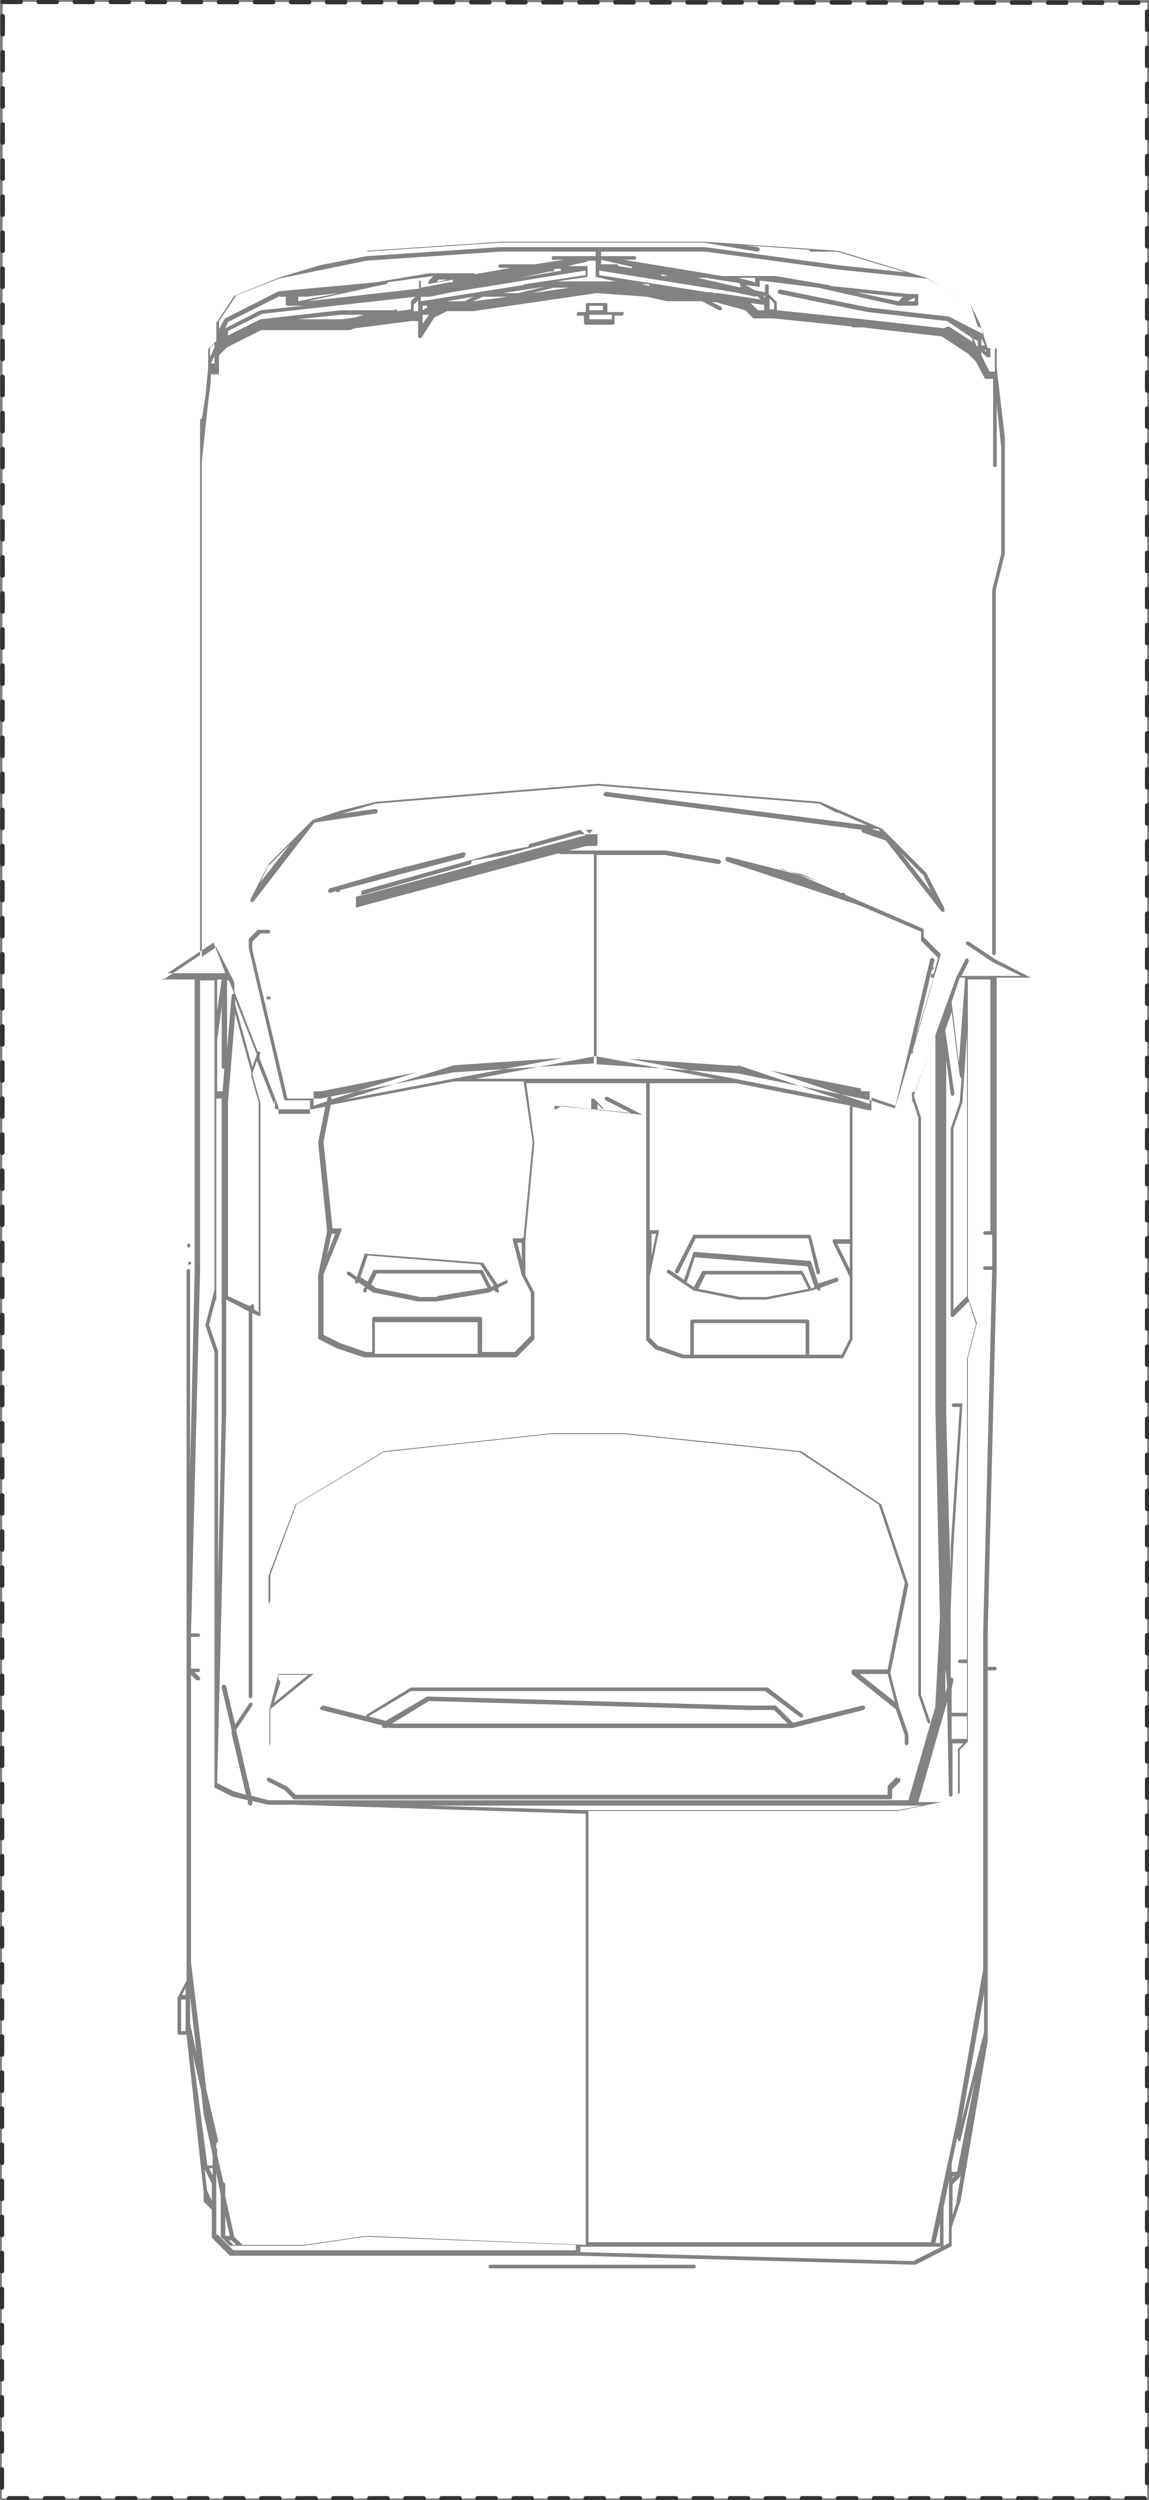 <?xml version="1.0" encoding="UTF-8"?><svg id="P2263" xmlns="http://www.w3.org/2000/svg" viewBox="0 0 127.5 277.2"><rect x="0" y="0" width="127.5" height="277.2" fill="#808080" stroke="none"/><defs><style>.cls-1{fill:#fff;stroke:#323232;stroke-dasharray:0 0 2 2;stroke-linecap:round;stroke-linejoin:round;stroke-width:.5px;}.cls-2{fill:#828282;}</style></defs><g id="P2255"><polyline class="cls-1" points=".3 .2 127.3 .3 127.3 277 .2 277 .3 .2"/></g><path class="cls-2" d="m104.8,100.7s0,0,0,0l-2-3.9s0,0,0,0l-1-1h0s-3.9-3.9-3.9-3.9c0,0,0,0,0,0,0,0,0,0,0,0l-6.9-3s0,0,0,0c0,0,0,0,0,0l-24.7-2-24.6,2s0,0,0,0l-4,1-3,1s0,0,0,0c0,0,0,0,0,0l-4.9,4.9s0,0,0,0c0,0,0,0,0,0l-2,3.9c0,.1,0,.2,0,.3,0,0,0,0,.1,0,0,0,.1,0,.2,0l6.8-8.8,6.8-1c.1,0,.2-.1.2-.3,0-.1-.1-.2-.3-.2l-3.6.5,3.7-1.1,24.6-2,24.6,2,1.9,1c0,0,.2,0,.2,0l3.2,1.4-28.9-3.7c-.1,0-.2,0-.3.2s0,.2.2.3l28.4,3.7c0,.1,0,.2.1.3l2.6.9,6.2,7.9s0,0,0,0c0,0,0,0,.2,0s0,0,.1,0c0,0,0,0,0,0,0,0,0,0,0,0,0,0,0,0,0,0,0,0,0,0,0,0,0,0,0,0,0,0Zm-74.9-4.8l2.3-2.3-3.3,4.2.9-1.9Zm66.8-4h.8c0,.1.2.3.2.3l-1-.3Zm5.7,5l.9,1.9-3.3-4.2,2.3,2.3Z"/><path class="cls-2" d="m99.5,197l-1,1s0,0,0,.2v.8H32.8l-.9-.9s0,0,0,0l-2-1c-.1,0-.2,0-.3.1,0,.1,0,.2.1.3l1.9,1,1,1s0,0,.2,0h66c.1,0,.2-.1.2-.2v-.9l.9-.9c0,0,0-.2,0-.3s-.2,0-.3,0Z"/><path class="cls-2" d="m35.5,189.3c0,.1,0,.2.2.3l6.7,1.7c0,0,0,.1,0,.2,0,0,.1.1.2.1s0,0,.1,0h.2c0-.1.7,0,.7,0h44.3s0,0,0,0h0l7.9-2c.1,0,.2-.2.2-.3,0-.1-.1-.2-.3-.2l-7.7,1.9-1.9-1.9s0,0-.2,0h-2.9l-35.5-1s0,0-.1,0l-4.6,2.7-1.9-.5,4.7-2.8h39.3l3.9,2.9c0,0,.2,0,.3,0,0,0,0-.2,0-.3l-3.9-3s0,0-.1,0h-39.4s0,0-.1,0l-4.9,3c0,0,0,0-.1.2l-4.7-1.2c-.1,0-.2,0-.3.2Zm12.1-.7l35.4,1h2.9l1.5,1.5h-43.7s-.2,0-.2,0l4.1-2.5Z"/><path class="cls-2" d="m90.1,140c0,0-.1-.1-.2-.2l-12.8-1c0,0-.2,0-.2.2l-1,2.9-1.6-1.1c-.1,0-.2,0-.3,0,0,.1,0,.2,0,.3l3,2s0,0,0,0c0,0,0,0,0,0,0,0,0,0,0,0,0,0,0,0,0,0l5,1h3s5-1,5-1l.7-.2h0c0,.2.1.2.2.2s0,0,0,0c.1,0,.2-.2.1-.3h0c0,0,1.9-.7,1.9-.7.1,0,.2-.2.1-.3,0-.1-.2-.2-.3-.1l-1.9.6-.8-2.4Zm-5.1,3.8h-2.9s-4.6-.9-4.6-.9l.8-1.6h10.6l.8,1.6-4.6.9Zm5-1l-.9-1.8c0,0-.1-.1-.2-.1h-10.8c0,0-.2,0-.2.1l-.9,1.7-.8-.5s0,0,0,0l.9-2.8,12.5,1,.8,2.3-.5.2Z"/><path class="cls-2" d="m77.1,136.9c0,0-.2,0-.2.1l-2,3.9c0,.1,0,.2.1.3.1,0,.2,0,.3-.1l1.9-3.8h12.5l.9,3.8c0,.1.1.2.2.2s0,0,0,0c.1,0,.2-.2.2-.3l-1-3.9c0-.1-.1-.2-.2-.2h-12.8Z"/><path class="cls-2" d="m54.4,251.1c-.1,0-.2.1-.2.2s.1.2.2.2h22.6c.1,0,.2-.1.2-.2s-.1-.2-.2-.2h-22.6Z"/><path class="cls-2" d="m67.4,33.7s0,0,0,0c0,0,0-.1-.2-.1h-2c-.1,0-.2.1-.2.2v.8h-.8s0,0,0,0c-.1,0-.2,0-.2.2,0,0,0,0,0,0,0,0,0,.1,0,.2,0,0,0,0,0,0,0,0,0,0,0,0h.8v.8c0,.1.1.2.2.2h3c.1,0,.2-.1.2-.2v-.8h.8c.1,0,.2-.1.2-.2s0-.1,0-.2c0,0,0,0,0,0,0,0,0,0,0,0,0,0,0,0,0,0h-1.8v-.8s0,0,0,0Zm-1.2.2h0s0,0,0,0h.7v.5h-1.5v-.5h.8Zm-.8,1.5v-.5h2.5v.5h-2.5Z"/><path class="cls-2" d="m62.3,122.6l8.9,1s0,0,0,0c0,0,0,0,.1,0,0,0,0,0,0,0,0,0,0,0,0,0,0,0,0,0,0,0,0,0,0,0,0,0s0,0,0,0c0,0,0,0,0,0,0,0,0,0,0,0,0,0,0,0,0,0l-3.9-2c-.1,0-.2,0-.3.1,0,.1,0,.2.1.3l2.8,1.4-3.7-.4s0,0,0,0c0,0,0,0,0,0,0,0,0,0,0,0,0,0,0,0,0-.2h0s0,0,0,0v-.4l.6.6s0,0,0,0c0,0,0,0,0,0,0,0,0,0,0,0s0,0,0,0c0,0,0,0,0,0,0,0,0,0,0-.2s0,0,0,0c0,0,0,0,0,0l-1-1c0,0-.2,0-.3,0,0,0,0,.1,0,.2v1s0,0,0,0c0,0,0,0,0,0,0,0,0,0,0,0,0,0,0,0,0,0,0,0,0,0,0,0,0,0,0,0,0,0l-3.9-.4c-.1,0-.2,0-.2.2,0,.1,0,.2.2.2Z"/><path class="cls-2" d="m56.3,141.9l-1.1.5-1.6-2.4c0,0-.1,0-.2,0l-12.8-1c-.1,0-.2,0-.2.2l-.8,2.4-.8-.6c-.1,0-.2,0-.3,0,0,.1,0,.2,0,.3l.9.6h0c0,.2,0,.4.1.4.1,0,.2,0,.3-.1l.7.5-.2.3c0,.1,0,.2.1.3.1,0,.2,0,.3-.1v-.3c.1,0,.7.4.7.4,0,0,0,0,0,0l5,1h2s5.9-1,5.9-1c0,0,0,0,0,0l.6-.3v.2c.2,0,.3.1.3.1s0,0,.1,0c.1,0,.1-.2,0-.3v-.2c-.1,0,.9-.5.9-.5.1,0,.2-.2.1-.3,0-.1-.2-.2-.3-.1Zm-7.8,1.9h-1.9s-4.9-1-4.9-1l-.5-.4.6-1.2h11.5l.8,1.6-5.6.9Zm6-1.1l-.9-1.8c0,0-.1-.1-.2-.1h-11.8c0,0-.2,0-.2.1l-.6,1.2-.8-.5.8-2.4,12.5,1,1.5,2.3-.3.2Z"/><path class="cls-2" d="m51.7,94.7c0-.1-.2-.2-.3-.2l-7.9,2-6.9,2c-.1,0-.2.2-.2.3,0,0,.1.2.2.2s0,0,0,0l.7-.2s0,0,0,.1c0,0,0,0,.2,0s.1,0,.2,0c0,0,0-.1,0-.2s0,0,0,0l13.7-3.6c.1,0,.2-.2.2-.3Z"/><path class="cls-2" d="m29.8,193.5c.1,0,.2-.1.2-.2v-3.8l4.8-3.9s0,0,0,0c0,0,0,0,0,0,0,0,0,0,0,0,0,0,0,0,0,0,0,0,0,0,0,0,0,0,0,0,0,0,0,0,0,0,0,0,0,0,0,0,0,0,0,0,0,0,0,0,0,0,0,0,0,0h-3.9s0,0,0,0c0,0,0,0,0,0,0,0,0,0,0,0h0s0,0,0,0c0,0,0,0,0,0l-1,3.9s0,0,0,0c0,0,0,0,0,0v3.9c0,.1.1.2.2.2Zm1.1-7.3s0,0,0,0v-.5h3.3l-3.8,3.1.7-2.2c0-.1,0-.2-.1-.3Z"/><path class="cls-2" d="m29.8,177.7c.1,0,.2-.1.2-.2v-2.9l2.9-7.8,9.7-5.8,18.6-2h0s0,0,0,0h0s7.9,0,7.9,0l19.6,2,8.8,5.8,2.9,8.7-1.9,9.6h-3.8c0,0-.2,0-.2.2,0,0,0,.2,0,.3l4.9,3.9,1,2.9v.9c0,.1.1.2.2.2s.2-.1.2-.2v-1s0,0,0,0l-1-2.9-1-3.9,2-9.8s0,0,0,0c0,0,0,0,0,0l-3-8.9s0,0,0,0c0,0,0,0,0,0l-8.9-5.9s0,0,0,0c0,0,0,0,0,0l-19.7-2s0,0,0,0c0,0,0,0,0,0h-7.9s0,0,0,0h0s-18.7,2-18.7,2c0,0,0,0,0,0,0,0,0,0,0,0l-9.8,5.9s0,0,0,0c0,0,0,0,0,0l-3,7.9s0,0,0,0v3c0,.1.1.2.2.2Zm69.5,11l-3.9-3.1h3.1l.8,3.1Z"/><path class="cls-2" d="m29.6,110.4s0,0,0,.2,0,.1,0,.2,0,0,.2,0,.1,0,.2,0,0-.1,0-.2,0-.1,0-.1c0,0-.2,0-.3,0Z"/><path class="cls-2" d="m17.8,108.6s0,0,0,0c0,0,0,0,0,0,0,0,0,0,0,0,0,0,0,0,0,0,0,0,0,0,.1,0,0,0,0,0,0,0,0,0,0,0,0,0h3.7v32.3l-.5,21.9v-21.9c0-.1-.1-.2-.2-.2s-.2.1-.2.2v40.4s0,0,0,0,0,0,0,0v1s0,0,0,0,0,0,0,0v2s0,0,0,0,0,0,0,0v1s0,0,0,0,0,0,0,0v2.9s0,0,0,0,0,0,0,0v4.9s0,0,0,0,0,0,0,0v6.9s0,0,0,0,0,0,0,0v8.8s0,0,0,0,0,0,0,0v7.9s0,0,0,0,0,0,0,0v1s0,0,0,0,0,0,0,0v1.9l-1,1.9s0,0,0,0c0,0,0,0,0,0h0v3.9c0,.1.1.2.2.2h.8l1.9,17.5v1s0,0,0,0c0,0,0,0,0,0,0,0,0,0,0,0l.9.9v2.9c0,0,0,.1,0,.2l2,2s0,0,.2,0h38.4l37.4,1h0s0,0,.1,0l3.9-2c0,0,.1-.1.1-.2v-1.9l1-3,3-17.7h0s0,0,0,0c0,0,0,0,0,0,0,0,0,0,0,0v-41.1h.8c.1,0,.2-.1.2-.2s-.1-.2-.2-.2h-.8v-3.7l1-40.4s0,0,0,0,0,0,0,0v-32.3h3.7s0,0,0,0c0,0,0,0,.1,0,0,0,0,0,0,0,0,0,0,0,0,0,0,0,0,0,0,0,0,0,0,0,0,0,0,0,0,0,0,0,0,0,0,0,0,0,0,0,0,0,0,0,0,0,0,0,0,0,0,0,0,0,0,0,0,0,0,0,0,0l-3.9-2-3-2c-.1,0-.2,0-.3,0,0,.1,0,.2,0,.3l3,2,3.1,1.5h-6.6l.8-1.6c0-.1,0-.2-.1-.3s-.2,0-.3.1l-1,2s0,0,0,0c0,0,0,0,0,0l-4.6,12.7c0,0-.1-.1-.2,0-.1,0-.2.2-.1.3v.4c.1,0,0,.4,0,.4l-.9.9h-3.6v-1.4l2.7.9s0,0,0,0h0s0,0,0,0c0,0,0,0,0,0,0,0,0,0,0,0,0,0,0,0,0,0,0,0,0,0,0,0,0,0,0,0,0,0,0,0,0,0,0,0,0,0,0,0,0,0,0,0,0,0,0,0l1.7-5.8s0,0,0,0c0,0,.1,0,.2,0,0,0,0-.1,0-.2s0-.1,0-.2c0,0,0,0,0,0l3.1-10.6s0,0,0,0c0,0,0,0,0,0,0,0,0,0,0,0,0,0,0,0,0,0l-1.9-1.9v-.9s0,0,0,0c0,0,0,0,0,0,0,0,0,0,0,0,0,0,0,0,0,0,0,0,0,0,0,0l-6.9-3-1.8-.8c0-.1-.1-.2-.2-.2h-.3l-4.6-2-7.9-2c-.1,0-.2,0-.3.2,0,.1,0,.2.1.3l14.8,4.9,6.8,2.9v.8c0,0,0,.1,0,.2l1.9,1.9-.5,1.8s0,0,0,0c0,0-.2,0-.3,0,0,0,0,.1,0,.2s0,.1,0,.2c0,0,.1,0,.2,0s0,0,.1,0l-2,6.7,1.8-7.6s0,0,0,0c0,0,.1,0,.2,0,0,0,0-.1,0-.2s0-.1,0-.1c0,0,0,0-.1,0l.2-.7c0-.1,0-.2-.2-.3-.1,0-.2,0-.3.2l-3.9,16.5-2.7-.9s0,0,0,0c0,0,0,0,0,0l-14.8-3s0,0,0,0c0,0,0,0,0,0l-15.6-1v-23.2h7.6s5.9,1,5.9,1c.1,0,.2,0,.3-.2,0-.1,0-.2-.2-.3l-5.9-1h-10.8l2-.5h1c.1,0,.2-.1.2-.2v-1c0,0,0-.1,0-.1,0,0,0,0,0,0,0,0,0,0,0,0,0,0,0,0,0,0,0,0,0,0,0,0h-2s0,0,0,0h0s-8.7,2.4-8.7,2.4l-3.1.5c-.1,0-.2.1-.2.3,0,0,0,0,0,.1l-12.7,3.6c0,0,0,0-.1,0,0,0,0,0,0,0,0,0,0,0,0,0v1c0,0,0,.1,0,.2,0,0,0,0,.1,0s0,0,0,0l22.4-6c0,0,0,.1.2.1h3.7v4.7s0,0,0,0c0,0,0,0,0,0v18.5l-15.6,1-14.7,2.9h-3.7l-3.9-16.5v-.9l.9-.9h.9c.1,0,.2-.1.2-.2s-.1-.2-.2-.2h-1c0,0-.1,0-.2,0l-1,1h0s0,0,0,0c0,0,0,0,0,0,0,0,0,0,0,0v1s3.9,16.7,3.9,16.7c0,.1.1.2.2.2h2.7v1.5h-3.5v-.8s0,0,0,0l-2.1-5.4v-.4c.2-.1.1-.2,0-.3,0,0-.2,0-.2,0l-2.6-6.7s0,0,0,0v-1h0s0,0,0,0c0,0,0,0,0,0l-2-3.9s0,0,0,0c0,0,0,0,0,0,0,0,0,0,0,0,0,0,0,0,0,0,0,0,0,0,0,0,0,0,0,0,0,0,0,0,0,0,0,0s0,0,0,0l-1.6,1.1v-19.6s0,0,0,0,0,0,0,0v-1s0,0,0,0,0,0,0,0v-1s0,0,0,0,0,0,0,0v-1s0,0,0,0,0,0,0,0v-1s0,0,0,0,0,0,0,0v-12.8s0,0,0,0,0,0,0,0v-8.8s0,0,0,0,0,0,0,0v-8.8s0,0,0,0,0,0,0,0v-1h0s0,0,0,0,0,0,0,0l.7-6.5.3-2.3s0,0,0,0c0,0,0,0,0,0v-.8h.8s0,0,0,0c0,0,0,0,.1,0,0,0,0-.1,0-.2s0,0,0,0v-1.9l.9-.9,2.8-1.4,1-.5h8.8s.8,0,.8,0c0,0,.1,0,.2,0s0,0,0,0l.6-.2,6.2-.8h.8v1.7c0,0,0,.2.2.2,0,0,0,0,0,0,0,0,.1,0,.2-.1l1.4-2.2,1.4-.7h2.9s0,0,0,0l13.7-2h0s0,0,0,0h0s5.6.4,5.6.4l2.2.5s0,0,0,0h3.9l1.9,1s0,0,.1,0c0,0,.2,0,.2-.1,0-.1,0-.2-.1-.3l-1-.5h.4c0,0,3.3.9,3.3.9l.9.9s0,0,.2,0h2l8.7.9c0,0,0,.1.2.1h1s8.8,1,8.8,1l2.9,1.9.9.9,1,1.9s0,0,0,0c0,0,0,0,.1,0h.8v9.6c0,.1.1.2.2.2s.2-.1.2-.2v-6.8l.5,4.8v2s0,0,0,0v9.8s-1,4-1,4v15.7s0,0,0,0,0,0,0,0v4.9s0,0,0,0,0,0,0,0v19.7c0,.1.1.2.2.2s.2-.1.2-.2v-24.6s0,0,0,0v-15.7s1-4,1-4v-12.8h0s0,0,0,0c0,0,0-.1,0-.1,0,0,0,0,0,0,0,0,0,0,0,0l-.9-7.7v-2c0-.1-.1-.2-.2-.2h-.8l-.9-2.8-1-2h0s0,0,0,0h0s0,0,0,0c0,0,0,0,0,0h0s0,0,0,0c0,0,0,0,0,0,0,0,0,0,0,0h0s0,0,0,0c0,0,0,0,0,0h0s0,0,0,0h0s0,0,0,0h0s0,0,0,0h0s0,0,0,0h0s-4.9-3-4.9-3c0,0,0,0,0,0l-9.8-3s0,0,0,0h0s-14.8-1-14.8-1h-11.8s-10.8,0-10.8,0l-14.8,1-9.9,3-4.9,2s0,0,0,0c0,0,0,0,0,0,0,0,0,0,0,0,0,0,0,0,0,0l-2,3s0,0,0,.1v1.9l-.9.9s0,0,0,0c0,0,0,0,0,0s0,0,0,0v2h0s0,0,0,0c0,0,0,0,0,0l-.3,3.2-.4,2.5s0,0,0,0c-.1,0-.2.1-.2.2v59.1c0,0,0,.1,0,.2l-3.9,2.6s0,0,0,0c0,0,0,0,0,0,0,0,0,0,0,0,0,0,0,0,0,0,0,0,0,0,0,0,0,0,0,0,0,0Zm68.9-12.2l2.2.5,1.9.8-4.1-1.4Zm-20.9-4.4l-.4.4-.4-.4h.9Zm-25.8,6.8l2.1-.6,13.6-3.8,2.8-.5c.1,0,.2-.1.2-.3,0,0,0,0,0,0l5.7-1.6.6.6-24.9,6.7v-.5Zm-16.7-59.3v-.9l.5-.5v.4l-.5,1.1h0Zm58.8-7.7h.2c0,.1-.5,0-.5,0l-4.4-1h.9l3.8.6s0,0,0,0c0,.1,0,.2.1.3Zm3.8,2.5h-.5v-.8h0v-.4l.5.5v.7Zm-1-1.5v.2l-.2-.2h.2Zm-.9,0l.4.4-4.7-.7h-.6c0-.1,0-.1,0-.1,0,0,0,0,0,0h-.6s-12-1.9-12-1.9v-.5l15,2.4,2.3.5Zm-13.9-3.1c0,0,0,.1.2.1l2,.3h.6c0,.1-4.3-.6-4.3-.6,0-.1,0-.2-.2-.2h-1.7v-.5l3.5.8Zm3.9.9h-.6c0-.1,0-.2,0-.2l.7.2s0,0,0,0Zm-1.9,1.1s0,0,0,0h0s-.1,0-.1,0l-.8-.2h.8Zm11.7-.4l-1.9-.5h1.9s0,.5,0,.5Zm-17.7-2.4v.8s0,0,0,0,0,0,0,0h0v1h0s0,0,0,0c0,0,0,0,0,0,0,0,0,0,0,0,0,0,0,0,0,0,0,0,0,0,0,0,0,0,0,0,0,0,0,0,0,0,0,0,0,0,0,0,0,0,0,0,0,0,0,0,0,0,0,0,0,0l2.2.5h-1.1c0,0-.1,0-.2,0h-.8c0,0,0,0,0,0h0s-4.4,0-4.4,0l3.4-.5h0s0,0,0,0c0,0,0,0,0,0,0,0,0,0,0,0,0,0,0,0,0,0,0,0,0,0,0,0,0,0,0,0,0,0,0,0,0,0,0,0,0,0,0,0,0,0,0,0,0,0,0,0s0,0,0,0v-1h0v-.8h.5Zm-13.6,4.5h0l1.1-.5h2.7l-3.7.5Zm-2.9,0h0l2.9-.5-.9.5h-1.9Zm-5.9,1h-5.9s-8.9,1-8.9,1c0,0,0,0,0,0l-3.6,1.8v-.5l3.8-1.9,17-1.9-.5.5s0,0,0,0c0,0,0,0,0,0,0,0,0,.1,0,.1s0,0,0,0v.8l-1.5.2c0-.1-.1-.2-.2-.2Zm-19.9,5.9h-.4l.4-.8v.8Zm23.7-8.8s0,0,0,0c0,0,0,0,0,0,0,0,0,0,0,0,0,0,0,0,0,0,0,0,0,0,0,0,0,0,0,0,0,0h0s0,0,0,0c0,0,0,0,0,0,0,0,0,0,0,0,0,0,0,0,0,0,0,0,0,0,0,0,0,0,0,0,0,0,0,0,0,0,0,0,0,0,0,0,0,0,0,0,0,0,0,0,0,0,0,0,0,0,0,0,0,0,0,0,0,0,0,0,0,0h0s0,0,0,0l4-.7-1.1.2c-.1,0-.2.1-.2.3,0,0,0,0,0,0h-.3c0,0-3.2.6-3.2.6v-.7s0,0,0,0c0,0,0,0,0,0,0,0,0-.1-.2-.1s0,0,0,0c0,0,0,0,0,0,0,0,0,0,0,.1,0,0,0,0,0,0v.8l-12.4,1.4,8.7-1.9c0,0,.2,0,.2-.2l5.1-.7-.5.5Zm13.9-1.6c0,0,.2,0,.2-.1h.6c0-.1,0,0,0,0,0,0,0,.1.1.2l-1.7.3-2.9.5s0,0,0,0l3.3-.7h.5Zm-14.5,3h.8s0,0,0,0h0s0,0,0,0l2.4-.5,9.3-1.5s0,0,0,0,0,0,0,0l1.2-.2,4.4-.7v.5l-6.7,1c0,0-.1,0-.2.1l-11.4,1.8v-.5Zm18.3-3.4h-2.2l2.2-.5v.5Zm-18.3,4.8v-.4h.5c0,0,0,.2,0,.2l-.5.3Zm9.6-3.8h-.2s.9-.1.9-.1h-.7Zm-23.4,2.4h.8s0,0,0,0l3.7-.4-4.5.9v-.5Zm12.8.9l.5-.5v1.2h-.5s0-.7,0-.7Zm11.6-1.3h-1.7l4.6-.7-2.9.7Zm-9.1-1.2l.3-.3h1l-1.4.3Zm-17.4,1.6h.7c0,0,0,.8,0,.8,0,.1.1.2.2.2h1.8l-4.8.5s0,0,0,0l-3.9,2s0,0,0,0c0,0,0,0,0,0h0s.3-.7.3-.7l5.8-2.9Zm6.8,2.5h-4.8l4.8-.5h2.6l-1,.3-1.5.2Zm4-.5h.3-.5c0,0,.2,0,.2,0Zm5.1,0h.7l-.7,1v-1Zm12.2-2.4l2.3-.6h1.8l-4.1.6Zm25,1.9l-.8-.8,1.5.2v.6h-.7Zm20.6,2l-8.9-1-9.6-1v-.8s0,0,0,0c0,0,0-.1,0-.1,0,0,0,0,0,0s0,0,0,0l-.9-.9v-.9c0-.1-.1-.2-.2-.2s-.2.1-.2.2v.7l-1.1-.2-1.1-.6,1.5.2s0,0,0,0h0s0,0,0,0c0,0,0,0,.1,0,0,0,0,0,0,0,0,0,0,0,0,0,0,0,0,0,0,0,0,0,0,0,0,0,0,0,0,0,0,0,0,0,0,0,0,0,0,0,0,0,0,0s0,0,0,0v-.7l6.5.8s0,0,0,0c0,0,0,0,0,0,0,0,0,0,0,0,0,0,0,0,0,0,0,0,0,0,0,0,0,0,0,0,0,0l8.9,2s0,0,0,0h0s0,0,0,0h2c.1,0,.2-.1.2-.2v-1h0c0,0,0-.1,0-.1,0,0,0,0,0,0h0s0,0-.1,0h-1l-8.7-.9c0,0,0-.1-.2-.1l-5.9-1h-5.9s0,0,0,0c0,0,0,0,0,0,0,0,0,0,0,0,0,0,0,0,0,0,0,0,0,0,0,0,0,0,0,0,0,0,0,0,0,0,0,0,0,0,0,0,0,0l-10.9-1.8h1.2c.1,0,.2-.1.2-.2s-.1-.2-.2-.2h-3.7v-.5h11.6s14.8,2,14.8,2l9.8,1,2.2,1.3,2.6,1.6.8,2.4-5.4-2.7s0,0,0,0c0,0,0,0,0,0,0,0,0,0,0,0,0,0,0,0,0,0,0,0,0,0,0,0,0,0,0,0,0,0,0,0,0,0,0,0,0,0,0,0,0,0s0,0,0,0c0,0,0,0,0,0,0,0,0,0,0,0,0,0,0,0,0,0,0,0,0,0,0,0l5.8,2.9.3.7s0,0,0,0l-3.9-2s0,0,0,0l-8.9-1-9.8-2c-.1,0-.2,0-.3.2,0,.1,0,.2.2.3l9.8,2s0,0,0,0c0,0,0,0,0,0l8.8,1,2.8,1.9v.4l-2.6-1.7s0,0-.1,0Zm-3.2-3.4v.4h-.8l.8-.4Zm-1.8.4l-4.7-1,4.8.5h.4l-.5.5Zm9.5,5.4h.2v.2l-.2-.2Zm-1.3-1.3s0,0,0,0c0,0,0,0,0,0,0,0,0,0,0,0l.6.3v.6h-.1l-.4-.9Zm1,0l.4.8h-.4v-.8s0,0,0,0Zm1.5,2s0,0,0,0,0,0,0,0v1s0,0,0,0,0,0,0,0v.7h-.6l-.9-1.8v-.4l.6.6s.1,0,.2,0,.1,0,.2,0c0,0,0-.1,0-.2v-.8h.5v.7Zm-69.7-11.6l14.8-1h10.8s0,0,0,0h11.8s5.9,1,5.9,1c.1,0,.2,0,.3-.2,0-.1,0-.2-.2-.3l-1.4-.2,7.1.5c0,.1.1.2.2.2h2.9l7.6,2.3-7.5-.8-14.8-2h-22.7s-14.8,1-14.8,1l-5.2,1,5.3-1.6Zm-14.6,4.9l4.8-1.9,9.8-2,14.8-1h10.6v.5h-4.7c-.1,0-.2.1-.2.2s.1.2.2.2h1.2l-3.2.5h-3.9c-.1,0-.2.1-.2.2s.1.2.2.2h1.2l-4,.7c0,0,0-.1-.2-.1h-3.9s0,0,0,0h-1s-5.9,1-5.9,1h0s-10.8,1-10.8,1c0,0,0,0,0,0l-5.9,3s0,0-.1.1l-.6,1.1v-.9l1.9-2.8Zm-2.3,75.9v12.6s0,0,0,0,0,0,0,0v20.7s0,0,0,0v1l-1,3.9s0,0,0,.1l1,2.9v48.2c0,0,0,0,0,.1,0,0,0,0,0,0,0,0,0,0,0,0l2,1,1.7.4v.4c.1.1.2.2.3.2s0,0,0,0c.1,0,.2-.1.2-.3v-.2s1.8.4,1.8.4h2.9l32.3,1v47.8l-24.4-1s0,0,0,0c0,0,0,0,0,0,0,0,0,0,0,0l-6.9,1h-6.8l-.9-.9-1-4.5v-1.3c0-.1-.1-.2-.2-.2s0,0,0,0l-.7-3.1v-.6s0,0,0,0c0,0,0,0,0,0,0,0,0-.1-.1-.1v-.6c0,0,0,0,0,0s0,0,0,0c.1,0,.2-.1.2-.3l-1.3-5.6-1.7-14.1v-31.9l.6.6s.1,0,.2,0,.1,0,.2,0c0,0,0-.2,0-.3l-.6-.6h.4c.1,0,.2-.1.2-.2s-.1-.2-.2-.2h-.8v-3.5h.8c.1,0,.2-.1.2-.2s-.1-.2-.2-.2h-.8l1-40.1s0,0,0,0,0,0,0,0v-1s0,0,0,0,0,0,0,0v-2s0,0,0,0,0,0,0,0v-1s0,0,0,0,0,0,0,0v-28.3h1.5Zm4.9,36.8l-.5-.3v-.4c0-.1-.1-.2-.2-.2s-.2.1-.2.2h0c0,.1-2.5-1.1-2.5-1.1v-21.5l.8-9.8,1.8,6.5v.2c-.1.1,0,.2,0,.3,0,0,0,0,0,0h0s.8,2.8.8,2.8v23.2Zm-4.5,33.7v-29.4s0,0,0,0l-1-2.9.7-2.7s0,0,0,0,0,0,0,0c0,0,0,0,.1,0,0,0,0,0,0,0s0,0,0,0v-22.4h.6v.8c0,0,0,34.5,0,34.5l-.5,22.5Zm1.7-69s0,0,0,0c-.1,0-.2,0-.2.2h0s0,0,0,0h0c0,.1-.5,5.9-.5,5.9v-7.6h.2l.6,1.5Zm-1,8.3s0,0,0,0l-.2,2.5h-.6v-5.7l.5-3.7v6.7c0,.1.1.2.2.2Zm1.2-7.2s0,0,0,0v-.5s2.4,6.1,2.4,6.1l-.5,1.4-1.9-6.9Zm-2,.8v-3.5h.5l-.5,3.5Zm81.7,59.3h0s1-15.8,1-15.8c0,0,0,0,0,0s0,0,0,0c0,0,0,0,0,0,0,0,0,0,0,0,0,0,0,0,0,0,0,0,0,0,0,0h0s0,0,0,0h-1c-.1,0-.2.1-.2.2s.1.2.2.2h.7l-1,15.5h0s0,0,0,0v2.4c-.1,0-.5-17.2-.5-17.2v-39.2l.5,3.8c0,.1.1.2.2.2s0,0,0,0c.1,0,.2-.1.2-.3l-1-6.9s0,0,0-.1l.7-2,.9,7.1c0,.1,0,.2.2.2l-.2,2.7-1,2.9s0,0,0,0v20.7c0,0,0,.2.1.2,0,0,0,0,0,0,0,0,.1,0,.2,0l1.7-1.7.8,2.5-1,3.9v33.3h-.8c-.1,0-.2.1-.2.2s.1.2.2.2h.8v5.5h-1.7v-2.7c0,0,.2-.9.2-.9,0-.1,0-.2-.2-.3,0,0,0,0-.1,0v-6.4c-.1,0,.3-8.1.3-8.1Zm1.5-27.7l-1.5,1.5v-20.1l1-2.9s0,0,0,0l.5-7.5v29Zm-1.7,46.6h1.7v2.5h-1.7v-2.5Zm-.5-3.2l-.2.6v-2.5c.1,0,.2,1.9.2,1.9Zm0,1.5l.2,10.4c0,.1.1.2.2.2h0c.1,0,.2-.1.2-.2v-5.7c-.1,0,1.2,0,1.2,0l-.6.6s0,0,0,.2v4.8l-1.8.9h-2.6l3.2-11.1Zm-2.8,11.6l-2.7.5h-34.5l-17.6-.5h54.8Zm-77.3,47v-1.5l.5,2.2h-.5v-.8Zm.9,1.7l-.5-.5h.3l.5.5h-.3Zm-2.9-8.9l-1.6-12.2.9,3.9.3,2.7,1,4.6v1.1h-.6Zm-2.9-18.3h.5v2.7s0,0,0,0v.8h-.5v-3.5Zm1-.3l.7,6.2-.7-3.2v-3.1Zm2.5,19v.8l-.4-.8h.4Zm-3-20h0s0,.8,0,.8h-.4l.4-.8Zm2.4,22.6l-.3-2.5.8,1.6v1.9l-.5-1.1Zm1,4.9v-7l.5,2.5v1.6s0,0,0,0,0,0,0,0v2.9s0,0,0,0c0,0,0,0,0,0,0,0,0,.1,0,.1l1,1s0,0,.2,0h7.9s0,0,0,0l6.9-1,23.4.9v.6H25.9l-1.8-1.8Zm77.5,2.8l-37.1-1v-.6h.8s0,0,0,0h39.4s0,0,.1,0c0,0,0,0,0,0,0,0,0-.1,0-.2s0,0,0,0v-1s0,0,0,0,0,0,0,0v-2.9c0,0,0-.1,0-.2l.6-3v.2h0v3.9s0,0,0,0h0v1s0,0,0,0,0,0,0,0v1.8l-3.8,1.9Zm2.8-3.7v1.7h-.5l.5-2.2v.5Zm4.9-25.6v3.9l-2.7,10.7.2-.8,2.5-14.2v.4Zm-2.9,15.8c0,0,0,.1.1.2,0,0,0,0,0,0,.1,0,.2,0,.2-.2l1.6-6.6-2,10.2h-.6v-.8s0,0,0-.1l.6-2.8Zm-.6,4.1h.2l-.2.2v-.2Zm.5,2.7l-.5,1.6v-3.4l.9-.9s0,0,0,0c0,0,0,0,0,0l.2-1.1-.7,4Zm3.9-107.5h-.8c-.1,0-.2.1-.2.2s.1.2.2.2h.8v3.5h-.8c-.1,0-.2.1-.2.2s.1.2.2.2h.8l-1,40.1h0s0,0,0,0c0,0,0,0,0,0h0v37.4l-2.9,16.7-2.9,13.6h-38v-35.2s0,0,0,0,0,0,0,0v-12.6h34.3s4.9-1,4.9-1c0,0,0,0,0,0,0,0,0,0,0,0l2-1s0,0,0,0c0,0,0,0,0,0,0,0,0,0,0,0,0,0,0,0,0,0v-4.8l.9-.9s0-.1,0-.2v-42.3s1-3.9,1-3.9c0,0,0,0,0,0,0,0,0,0,0,0l-1-2.9v-35.2h2.5v28.1Zm-3-28.1l-.7,9.4-.8-6.7s0,0,0,0l.9-2.7h.6Zm-12.8,32.3l-1.4-2.8h1.4v2.8Zm0-17.8v14.5h-1.7c0,0-.2,0-.2.1s0,.1,0,.2l1.9,3.9v6.8l-.9,1.8h-3.6v-3.7c0-.1-.1-.2-.2-.2h-12.8c-.1,0-.2.1-.2.2v3.7h-.7l-2.9-1-.9-.9v-6.8s1-4.9,1-4.9c0,0,0-.1,0-.2s-.1,0-.2,0h-.8v-16.3h9.6l12.7,2.5c0,0-.1,0-.1.2Zm-4.9,27.3h-12.4v-3.5h12.4v3.5Zm-32-12.4h.5v1.9l-.5-1.9Zm.5-.5h-.8c0,0-.1,0-.2,0,0,0,0,.1,0,.2l1,3.9s0,0,0,0c0,0,0,0,0,0l1,1.9v4.8l-1.8,1.8h-3.6v-3.7c0-.1-.1-.2-.2-.2h-11.8c-.1,0-.2.1-.2.2v3.7h-.7l-2.9-1-1.8-.9v-6.7l2-4.9c0,0,0-.1,0-.2,0,0-.1,0-.2,0h-.8l-1-9.6.8-4.1,13.7-2.6h7.7l1,6.7-1,10.6Zm-4.9,12.8h-11.4v-3.5h11.4v3.5Zm-16.3-13.3h.5l-.9,2.3.5-2.3Zm-1.9-15.8h.8s0,0,0,0l10.6-2.1-9.4,3h0c0-.1,0-.3-.2-.3-.1,0-.2,0-.3.2v.3c0,0-1.5.5-1.5.5v-1.4Zm15.5-1.4l-12,2.3,12.1-3.8,12.1-.8-12.2,2.3Zm2.5,0l13.3-2.5,13.3,2.5h-26.7Zm19.5,17.2h.5l-.5,2.4v-2.4Zm23.2-16h0c0,.1.1.2.2.2h.8v1.4l-11-3.7,10.1,2Zm-13.6-2.7l11.3,3.8-11.2-2.2-12.2-2.3,12.1.8Zm-51.4,3.8v.9c0,.1.1.2.2.2h3.9s0,0,0,0c0,0,0,0,0,0h0l1.5-.3-.8,4s0,0,0,0l1,9.8-1,4.9s0,0,0,0v6.9c0,0,0,.2.1.2l2,1,3,1s0,0,0,0h16.7c0,0,.1,0,.2,0l2-2s0,0,0-.2v-4.9s0,0,0-.1l-1-1.9v-3.9s1-10.8,1-10.8c0,0,0,0,0,0,0,0,0,0,0,0l-.9-6.6h13.3v28.3c0,0,0,.1,0,.2l1,1s0,0,0,0l3,1s0,0,0,0h17.7c0,0,.2,0,.2-.1l1-2s0,0,0-.1v-25.6c0,0,0,0,0-.1l1.8.4s0,0,0,0h3.9s0,0,0,0c0,0,0,0,0,0,0,0,0,0,0,0l1-1,.6,1.8v64s0,0,0,0l1,3c0,0,.1.2.2.2s0,0,0,0c.1,0,.2-.2.1-.3l-1-2.9v-64s0,0,0,0l-.8-2.4,2.4-6.8v.2s0,0,0,.2v41.4l.5,22.9-.5,9.6c0,0,0,.1,0,.2l-3,10.4H29.8l-1.9-.5-1.7-7.3,1.8-2.7c0-.1,0-.2,0-.3-.1,0-.2,0-.3,0l-1.6,2.4-1-4.2c0-.1-.1-.2-.3-.2-.1,0-.2.1-.2.3l1.1,4.7h0c0,.2,0,.3,0,.4,0,0,0,0,0,0l1.6,6.8-1.4-.4-1.8-.9,1-41.2v-12.4l2.5,1.3v42.7c0,.1.1.2.2.2s.2-.1.2-.2v-42.5l.7.3s0,0,.1,0c0,0,0,0,.1,0,0,0,0,0,0,0,0,0,0,0,0,0,0,0,0,0,0,0,0,0,0,0,0,0v-23.6s0,0,0,0l-.9-3.2.5-1.5,1.9,4.8Zm-6.8-17.4l1.3,3.4h-6.4l5.1-3.4Z"/><path class="cls-2" d="m20.9,138.3c0,0,.1,0,.2,0,0,0,0,0,0-.2s0-.1,0-.2c0,0-.2,0-.3,0s0,.1,0,.2,0,.1,0,.2c0,0,0,0,.2,0Z"/><path class="cls-2" d="m20.8,140.2s0,0,.2,0,.1,0,.2,0c0,0,0-.1,0-.2s0-.1,0-.1c0,0-.2,0-.3,0,0,0,0,0,0,.2s0,.1,0,.2Z"/></svg>